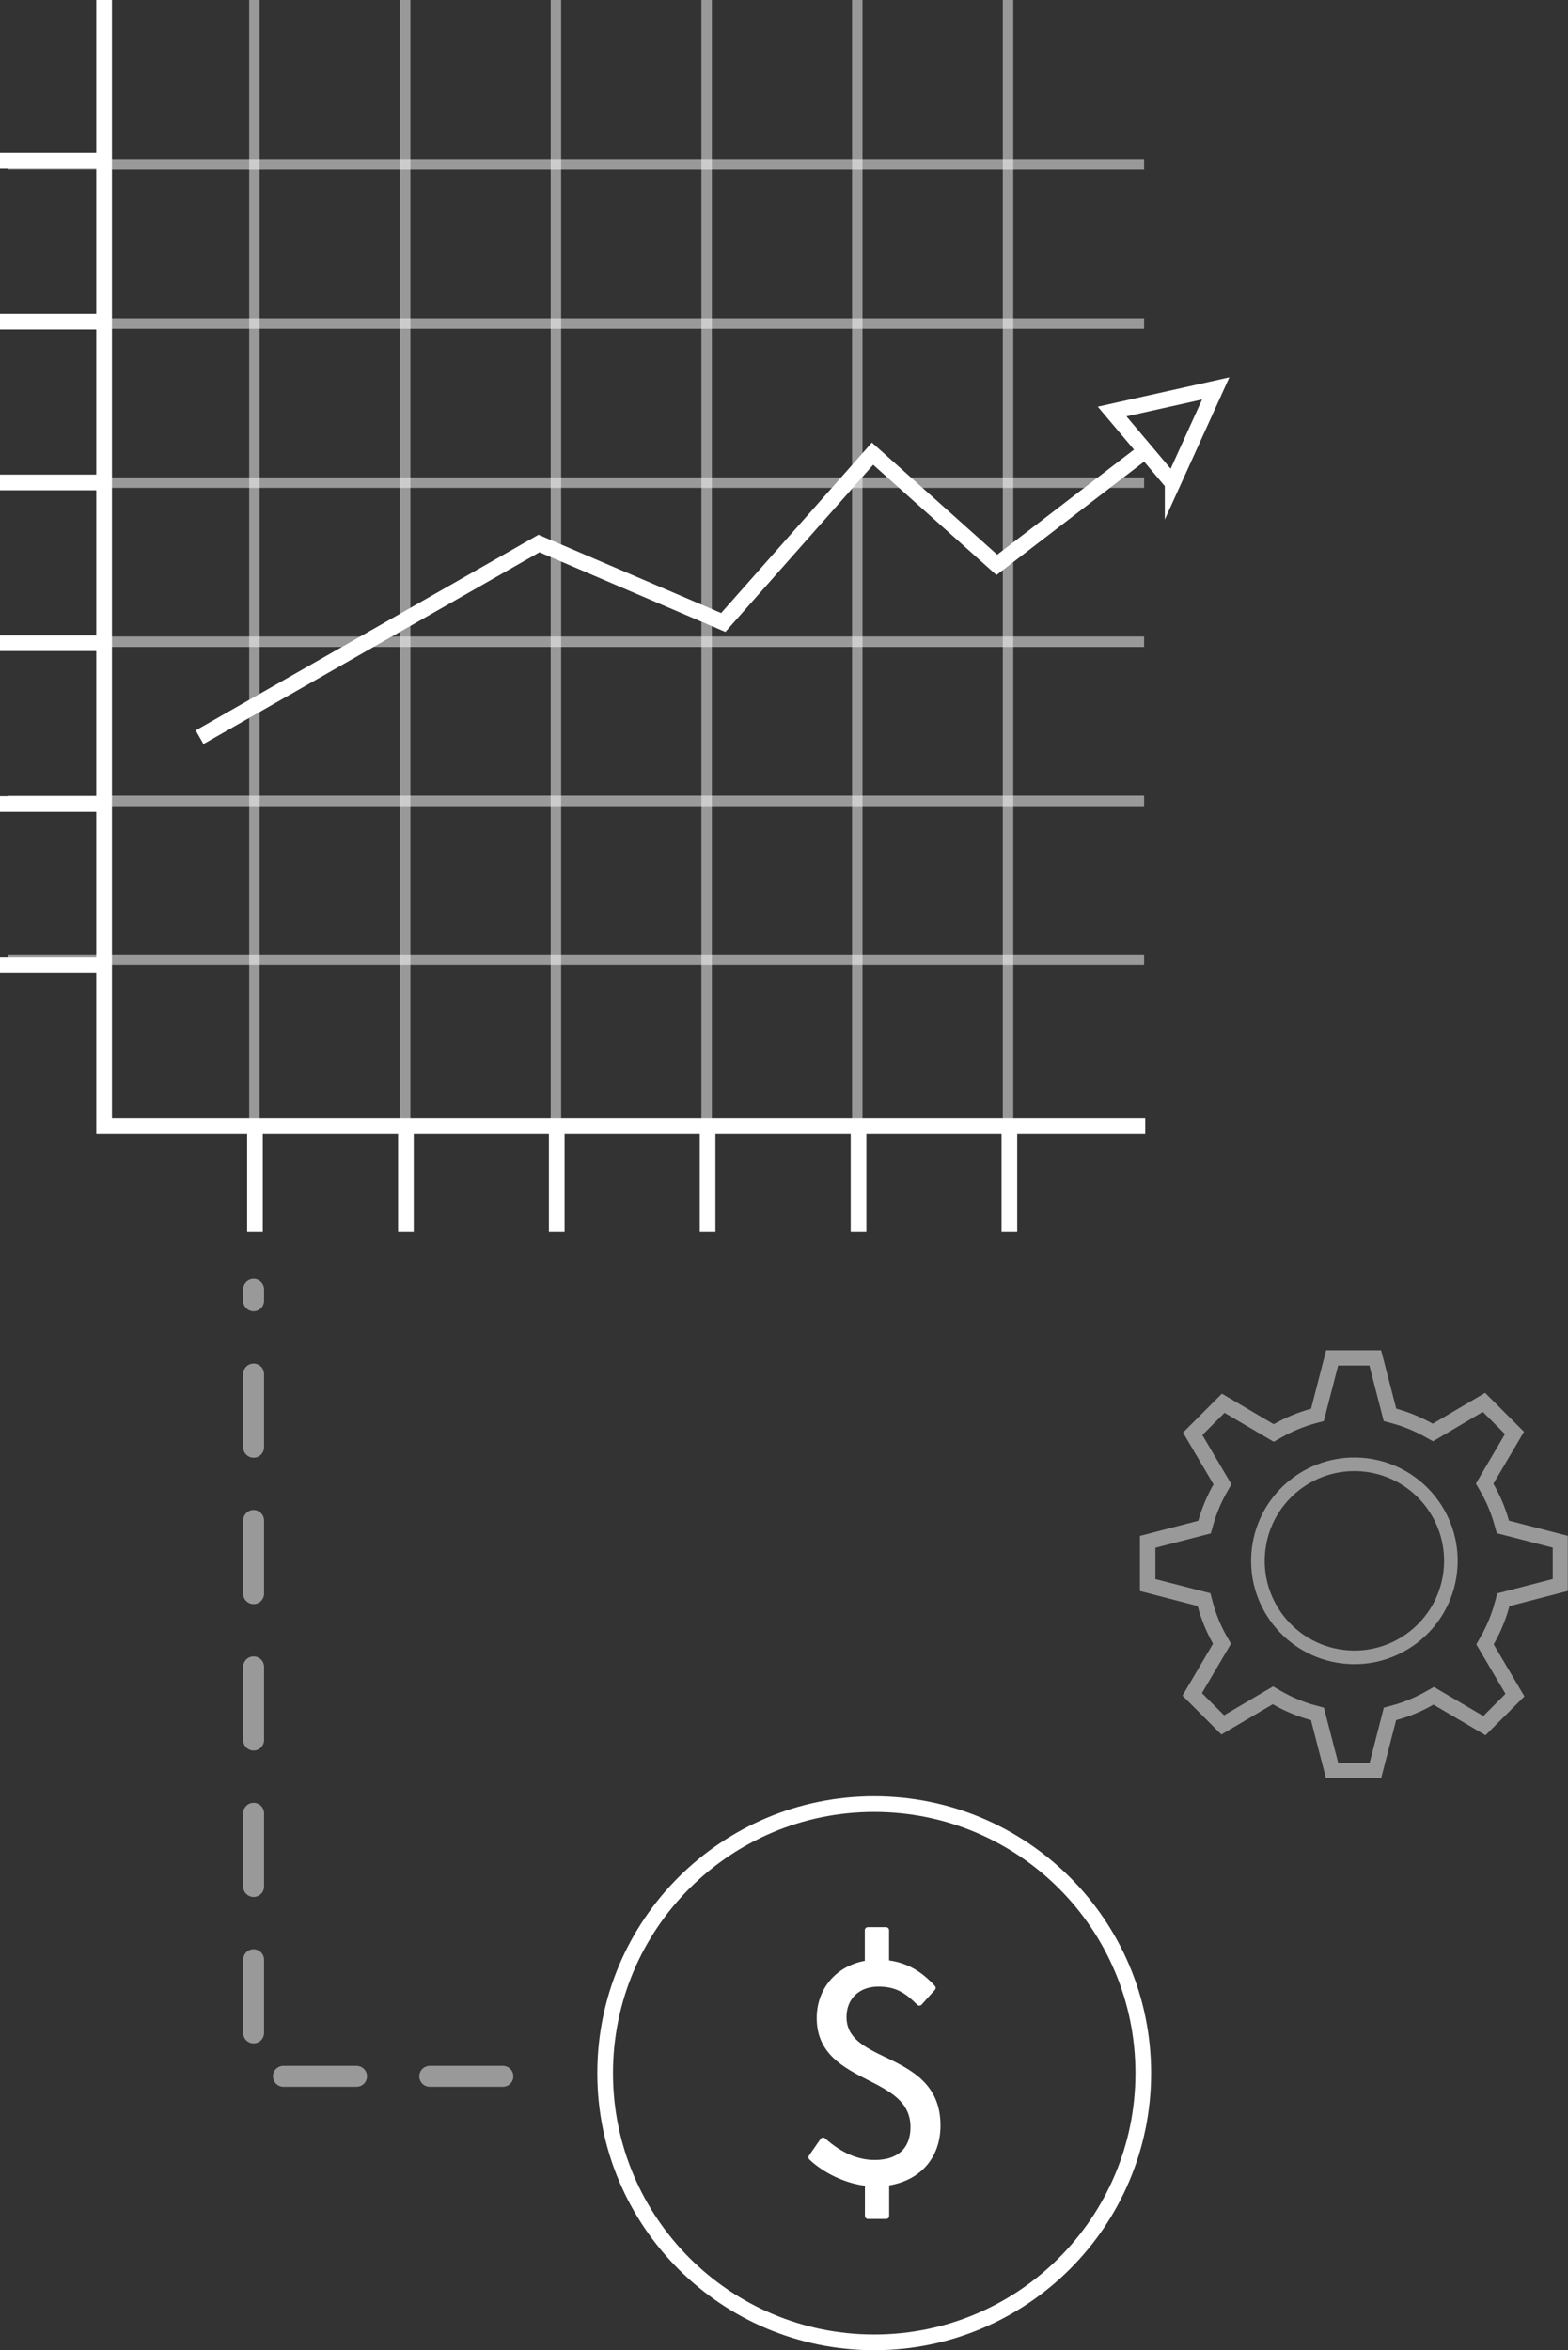 <?xml version="1.0" encoding="UTF-8"?><svg id="Layer_2" xmlns="http://www.w3.org/2000/svg" viewBox="0 0 150 224.72"><rect x="0" y="0" width="150" height="224.72" fill="#333333" stroke="none"/><defs><style>.cls-1{stroke-width:1.5px;}.cls-1,.cls-2,.cls-3,.cls-4{fill:none;stroke:#fff;}.cls-1,.cls-4{stroke-miterlimit:10;}.cls-2{stroke-dasharray:0 0 7 7;stroke-linecap:round;stroke-linejoin:round;stroke-width:2px;}.cls-2,.cls-5,.cls-3,.cls-4{opacity:.5;}.cls-5,.cls-6{fill:#fff;stroke-width:0px;}.cls-4{stroke-width:1.3px;}</style></defs><g id="Layer_1-2"><path class="cls-1" d="M109.37,198.23c0-14.21-11.53-25.73-25.74-25.73s-25.74,11.51-25.74,25.73,11.53,25.74,25.74,25.74,25.74-11.53,25.74-25.74Z"/><path class="cls-6" d="M84.71,196.71c-2-.97-3.73-1.82-3.73-3.85,0-1.74,1.22-2.91,3.03-2.91,1.69,0,2.58.59,3.74,1.74.06.05.14.09.21.08.08,0,.16-.04.21-.1l1.26-1.4c.1-.11.1-.28,0-.39-.92-.99-2.24-2.14-4.38-2.43v-2.89c0-.16-.13-.29-.29-.29h-1.74c-.16,0-.29.13-.29.29v2.93c-2.76.51-4.6,2.68-4.6,5.47,0,3.43,2.6,4.75,4.89,5.92,2.1,1.07,4.08,2.07,4.08,4.51,0,2.02-1.22,3.14-3.42,3.14-1.63,0-3.19-.68-4.75-2.07-.06-.06-.14-.08-.23-.07-.08.01-.16.05-.2.12l-1.11,1.6c-.08.12-.06.28.04.38,1.4,1.31,3.41,2.26,5.31,2.5v2.89c0,.16.13.29.29.29h1.74c.16,0,.29-.13.29-.29v-2.92c3.04-.51,4.91-2.68,4.91-5.73,0-3.96-2.79-5.32-5.24-6.52"/><polyline class="cls-2" points="48.11 198.53 24.26 198.53 24.26 123.29"/><circle class="cls-4" cx="129.56" cy="149.24" r="9.23" transform="translate(-34.39 259.59) rotate(-82.98)"/><path class="cls-5" d="M132.13,129.11h-5.27l-1.44,5.59c-1.26.34-2.46.85-3.57,1.48l-4.96-2.92-3.72,3.72,2.92,4.95c-.62,1.08-1.11,2.25-1.46,3.48l-5.58,1.45v5.27l5.52,1.43c.34,1.28.84,2.49,1.47,3.61l-2.92,4.96,3.72,3.72,4.92-2.9c1.13.66,2.36,1.17,3.65,1.52l1.44,5.57h5.27l1.44-5.57c1.26-.34,2.46-.84,3.57-1.48l4.98,2.93,3.72-3.72-2.94-4.97c.65-1.14,1.16-2.36,1.51-3.66l5.58-1.45v-5.27l-5.63-1.45c-.35-1.25-.85-2.43-1.49-3.53l2.93-4.97-3.72-3.72-5.01,2.95c-1.09-.61-2.26-1.1-3.49-1.44l-1.45-5.59ZM131,130.57l1.16,4.49.21.82.82.22c1.1.3,2.16.74,3.16,1.3l.74.41.73-.43,4.03-2.38,2.12,2.12-2.35,4-.43.74.43.74c.58,1,1.03,2.08,1.34,3.19l.23.81.81.21,4.54,1.17v3l-4.48,1.16-.83.21-.22.83c-.31,1.15-.76,2.26-1.36,3.31l-.42.74.43.73,2.36,4-2.12,2.12-4-2.35-.73-.43-.74.42c-1.02.58-2.1,1.03-3.23,1.34l-.82.22-.21.82-1.15,4.47h-3l-1.16-4.47-.21-.82-.82-.22c-1.15-.31-2.26-.78-3.3-1.38l-.74-.43-.74.43-3.95,2.33-2.12-2.12,2.35-3.99.43-.73-.42-.73c-.58-1.03-1.03-2.13-1.33-3.27l-.22-.83-.83-.21-4.43-1.14v-3l4.49-1.16.81-.21.23-.81c.31-1.1.75-2.16,1.32-3.15l.42-.74-.43-.73-2.35-3.98,2.12-2.12,3.98,2.34.73.43.74-.42c1.02-.58,2.11-1.03,3.23-1.34l.82-.22.21-.82,1.16-4.49h3Z"/><line class="cls-3" x1="24.34" y1="116.26" x2="24.34"/><line class="cls-3" x1="38.76" y1="116.26" x2="38.76"/><line class="cls-3" x1="53.18" y1="116.26" x2="53.18"/><line class="cls-3" x1="67.6" y1="116.26" x2="67.6"/><line class="cls-3" x1="82.01" y1="116.26" x2="82.01"/><line class="cls-3" x1="96.43" y1="116.26" x2="96.43"/><line class="cls-3" x1=".79" y1="15.72" x2="109.45" y2="15.72"/><line class="cls-3" x1=".79" y1="30.93" x2="109.45" y2="30.93"/><line class="cls-3" x1=".79" y1="46.15" x2="109.45" y2="46.15"/><line class="cls-3" x1=".79" y1="61.36" x2="109.45" y2="61.36"/><line class="cls-3" x1=".79" y1="76.58" x2="109.45" y2="76.58"/><line class="cls-3" x1=".79" y1="91.8" x2="109.45" y2="91.8"/><path class="cls-1" d="M109.56,107.63H9.96V0M96.56,107.63v10.18M82.13,107.63v10.18M67.69,107.63v10.18M53.26,107.63v10.18M38.83,107.63v10.18M24.39,107.63v10.18M9.96,92.26H0M9.96,76.88H0M9.96,61.5H0M9.96,46.13H0M9.96,30.75H0M9.96,15.38H0M112.18,46.21l-5.79-6.86,9.91-2.21-4.12,9.07ZM109.56,43.11l-14.2,10.9-11.89-10.63-14.28,16.14-17.63-7.55-32.47,18.52"/></g></svg>